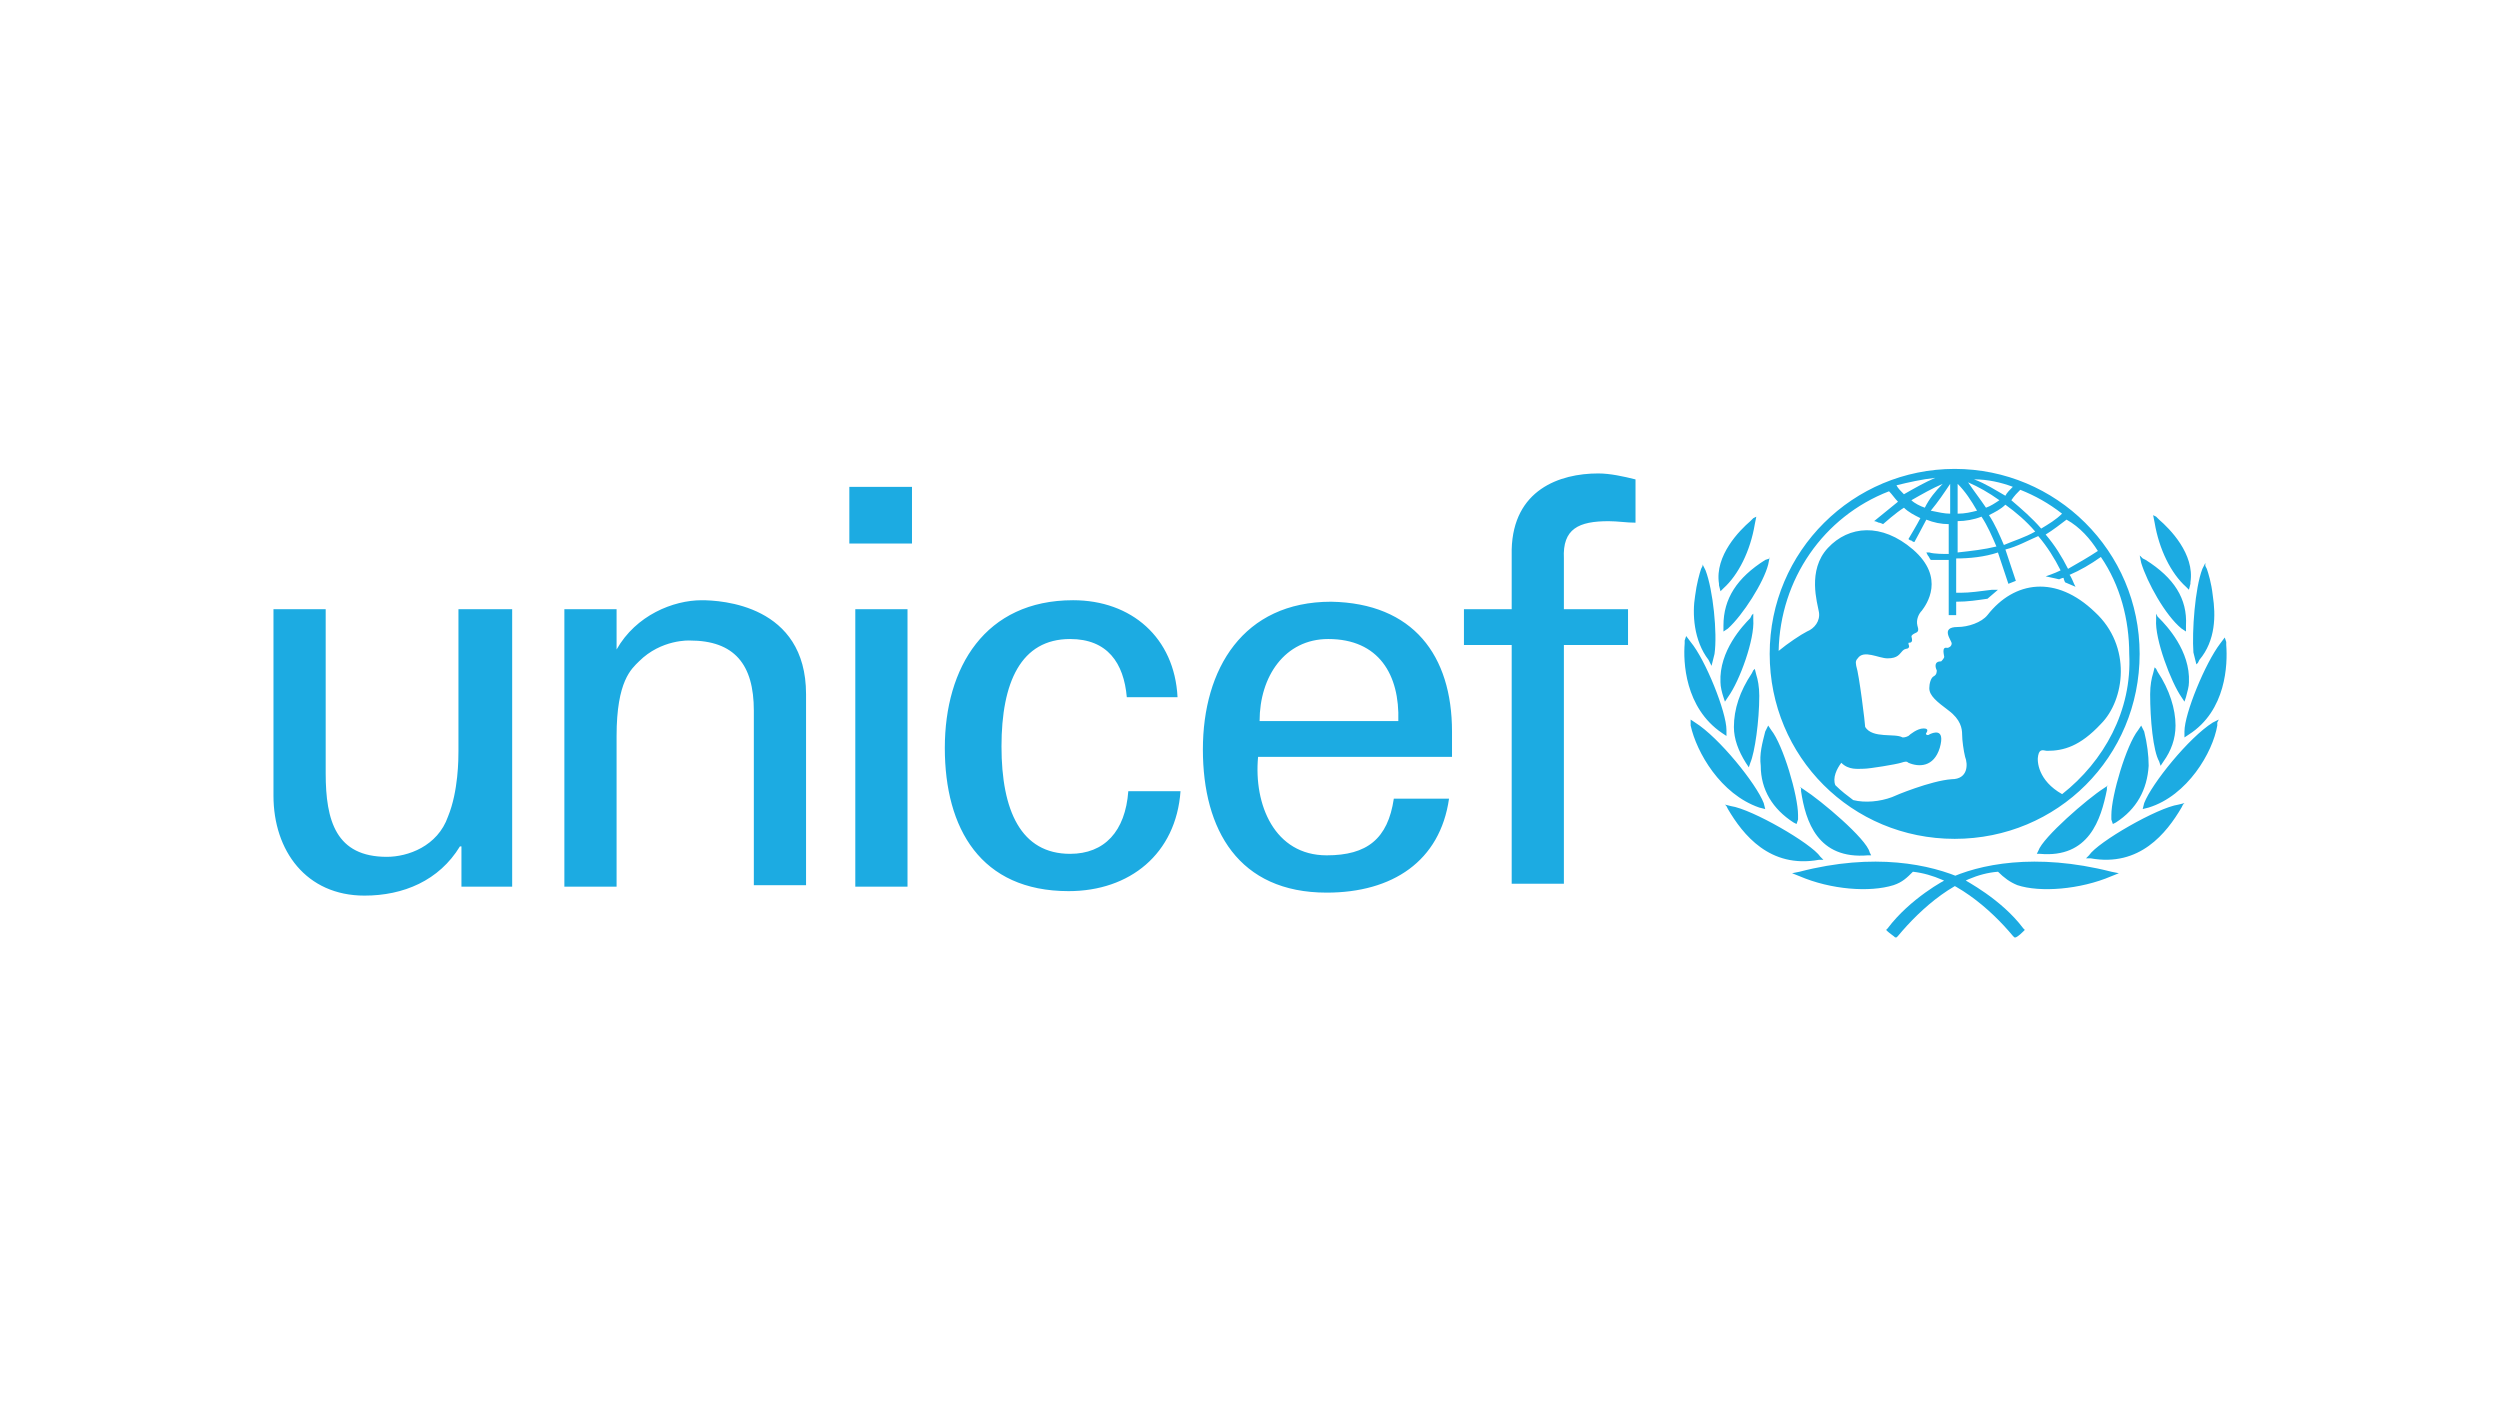 <?xml version="1.0" encoding="UTF-8"?>
<svg id="Logos" xmlns="http://www.w3.org/2000/svg" viewBox="0 0 1920 1080">
  <defs>
    <style>
      .cls-1 {
        fill: #1cabe2;
        stroke-width: 0px;
      }
    </style>
  </defs>
  <path id="Unicef" class="cls-1" d="m1501.18,360.12c-77.91,0-142.06,63.01-142.06,142.06s63.01,142.06,142.06,142.06,142.06-63.01,142.06-142.06-64.16-142.06-142.06-142.06m109.99,63.01c-6.88,4.58-14.9,9.17-22.92,13.75-4.58-9.17-10.31-18.33-17.19-26.35,5.73-3.44,11.46-8.02,16.04-11.46,10.31,5.73,18.33,14.9,24.06,24.06m-59.57-46.97c11.46,4.58,21.77,10.31,32.08,18.33-4.58,4.58-10.31,8.02-16.04,11.46-6.88-8.02-14.9-14.9-22.92-21.77,2.29-3.44,4.58-5.73,6.88-8.02m11.46,32.08c-8.02,4.58-16.04,6.88-24.06,10.31-3.44-8.02-6.88-16.04-11.46-22.92,4.58-2.29,9.17-4.58,12.6-8.02,8.02,5.73,16.04,12.6,22.92,20.63m-17.19-34.38c-2.29,2.29-4.58,4.58-5.73,6.88-8.02-4.58-14.9-9.17-24.06-12.6,10.31,0,20.63,2.29,29.79,5.73m-10.31,10.31c-3.44,2.29-6.88,4.58-10.31,5.73-4.58-6.88-9.17-12.6-13.75-19.48,8.02,3.44,16.04,8.02,24.06,13.75m-32.08-12.6c5.73,5.73,10.31,12.6,14.9,20.63-4.58,1.15-9.17,2.29-14.9,2.29v-22.92Zm0,28.65c5.73,0,12.6-1.15,18.33-3.44,4.58,6.88,8.02,14.9,11.46,22.92-9.17,2.29-19.48,3.44-29.79,4.58v-24.06Zm-5.73-28.65v22.92c-4.58,0-9.17-1.15-14.9-2.29,5.73-6.88,10.31-13.75,14.9-20.63m-19.48,18.33c-3.44-1.15-8.02-3.44-10.31-5.73,8.02-4.58,16.04-9.17,24.06-12.6-5.73,5.73-10.31,11.46-13.75,18.33m8.02-22.92c-8.02,3.44-16.04,8.02-24.06,12.6-2.29-2.29-4.58-4.58-5.73-6.88,9.17-2.29,19.48-4.58,29.79-5.73m97.39,242.89c-18.33-10.31-19.48-25.21-18.33-29.79,1.15-5.73,4.58-3.44,6.88-3.44,12.6,0,25.21-3.44,41.25-20.63,18.33-18.33,24.06-59.57-4.58-85.93-29.79-28.65-61.87-24.06-82.49,2.29-4.58,5.73-14.9,9.17-22.92,9.17-13.75,0-4.58,10.31-4.58,12.6s-2.29,3.44-3.44,3.44c-4.58-1.15-2.29,5.73-2.29,6.88s-2.29,3.44-2.29,3.44c-5.73,0-4.58,4.58-3.44,6.88,0,1.15,0,3.44-2.29,4.58-2.29,1.15-3.44,5.73-3.44,9.17,0,5.73,5.73,10.31,14.9,17.19,9.17,6.88,10.31,13.75,10.31,18.33s1.15,12.6,2.29,17.19c2.29,5.73,2.29,17.19-10.31,17.19-16.04,1.15-43.54,12.6-45.82,13.75-9.17,3.44-20.63,4.58-29.79,2.29-4.58-3.44-9.17-6.88-13.75-11.46-2.29-5.73,1.15-12.6,4.58-17.19,5.73,5.73,12.6,4.58,17.19,4.58s25.21-3.44,28.65-4.58c3.44-1.15,4.58-1.15,5.73,0,8.02,3.44,19.48,3.44,24.06-11.46,4.58-16.04-5.73-11.46-8.02-10.31-1.15,1.15-3.44,0-2.29-1.15,2.29-3.44-1.15-3.44-2.29-3.44-4.58,0-10.31,4.58-11.46,5.73-2.29,1.15-3.44,1.15-4.58,1.15-5.73-3.44-22.92,1.15-28.65-8.02,0-2.29-4.58-40.1-6.88-46.97,0-1.15-1.15-3.44,1.15-5.73,4.58-6.88,16.04,0,22.92,0,8.02,0,9.17-3.44,11.46-5.73s3.44-1.15,4.58-2.29,0-2.29,0-3.44,1.15,0,2.29-1.15,0-3.44,0-4.58c2.29-3.44,6.88-1.15,4.58-8.02-1.15-4.58,1.15-9.17,3.44-11.46,3.44-4.58,18.33-25.21-6.88-46.97-24.06-20.63-49.26-18.33-65.3-1.15-16.04,17.19-8.02,42.4-6.88,49.26s-3.44,12.6-9.17,14.9c-4.58,2.29-14.9,9.17-21.77,14.9,1.15-54.99,34.38-103.12,84.78-122.59,2.29,2.29,4.58,5.73,6.88,8.02-5.73,4.58-18.33,14.9-18.33,14.9,0,0,1.15,0,3.44,1.15,1.15,0,3.44,1.15,3.44,1.15,0,0,10.31-9.17,16.04-12.6,3.44,3.44,8.02,5.73,12.6,8.02-2.29,4.58-9.17,16.04-9.17,16.04,0,0,1.15,1.15,2.29,1.15,1.15,1.15,2.29,1.15,2.29,1.15,0,0,6.88-12.6,9.17-17.19,5.73,2.29,11.46,3.44,17.19,3.44v22.92c-3.44,0-11.46,0-14.9-1.15h-2.29l1.15,2.29c1.15,1.15,1.15,2.29,2.29,3.44h13.75v42.4h5.73v-10.31c9.17,0,16.04-1.15,24.06-2.29h0l8.02-6.88h-4.58c-9.17,1.15-17.19,2.29-24.06,2.29h-3.44v-26.35c10.31,0,21.77-1.15,32.08-4.58,2.29,6.88,8.02,24.06,8.02,24.06l5.73-2.29s-5.73-17.19-8.02-24.06c9.17-2.29,17.19-6.88,25.21-10.31,6.88,8.02,12.6,17.19,17.19,26.35-4.58,2.29-11.46,4.58-11.46,4.58,5.73,1.15,10.31,2.29,10.31,2.29,0,0,2.29-1.15,3.44-1.15,0,1.15,1.15,3.44,1.15,3.44l8.02,3.44-1.15-2.29s-2.29-5.73-3.44-6.88c8.02-3.44,16.04-8.02,24.06-13.75,14.9,21.77,21.77,48.12,21.77,74.47,2.29,43.54-19.48,82.49-51.55,107.7m-237.16-211.96l-2.29,2.29c-8.02,6.88-27.5,26.35-24.06,48.12v1.15l1.15,4.58,2.29-2.29c11.46-10.31,20.63-28.65,24.06-49.26l1.15-5.73-2.29,1.15Zm-38.96,36.67l-1.15,2.29c-1.15,3.44-3.44,11.46-4.58,20.63-2.29,13.75-1.15,34.38,10.31,49.26l1.15,2.29,1.15,2.29,2.29-9.17c2.29-16.04-1.15-49.26-6.88-64.16l-2.29-4.58v1.15h0Zm-13.75,57.28v2.29c-1.15,13.75,0,49.26,28.65,68.74l3.44,2.29v-4.58c0-13.75-16.04-53.84-27.5-67.59l-3.44-4.58-1.15,3.44h0Zm4.58,63.01v2.29c4.58,20.63,22.92,52.7,52.7,63.01l4.58,1.15-1.15-4.58c-5.73-14.9-34.38-50.41-52.7-61.87l-3.44-2.29v2.29h0Zm60.72-126.03l-3.44,1.15c-21.77,13.75-32.08,29.79-32.08,50.41v4.58l3.44-2.29c11.46-10.31,27.5-35.52,30.94-49.26l1.15-5.73v1.15h0Zm-13.75,43.54l-1.15,2.29c-5.73,5.73-24.06,25.21-22.92,49.26,0,3.44,1.15,8.02,2.29,11.46l1.15,3.44,2.29-3.44c9.17-12.6,20.63-44.69,19.48-59.57v-4.58l-1.15,1.15h0Zm1.15,42.4l-1.15,2.29c-9.17,13.75-13.75,27.5-13.75,41.25,0,9.17,3.44,18.33,9.17,27.5l2.29,3.44,1.15-3.44c3.44-8.02,6.88-32.08,6.88-51.55,0-6.88-1.15-12.6-2.29-16.04l-1.15-4.58-1.15,1.15h0Zm10.31,44.69l-1.15,2.29c-2.29,9.17-4.58,17.19-3.44,26.35,0,18.33,9.17,33.23,25.21,43.54l2.29,1.15,1.15-3.44v-3.44c0-14.9-11.46-53.84-20.63-65.3l-2.29-3.44-1.15,2.29h0Zm-30.94,59.57l1.15,2.29c11.46,19.48,32.08,45.82,69.89,38.96h3.44l-2.29-2.29c-6.88-10.31-52.7-36.67-68.74-38.96l-4.58-1.15,1.15,1.15Zm56.14,50.41h0l-5.73,1.15,5.73,2.29c24.06,10.31,53.84,12.6,72.18,6.88,6.88-2.29,10.31-5.73,14.9-10.31,30.94,3.44,59.57,28.65,76.76,49.26l1.15,1.15h1.15c2.29-1.15,4.58-3.44,5.73-4.58l1.15-1.15-1.15-1.15c-17.19-22.92-44.69-36.67-45.82-37.81-25.21-11.46-68.74-20.63-126.03-5.73m1.15-64.16v2.29c3.44,22.92,12.6,52.7,51.55,49.26h2.29l-1.15-2.29c-2.29-10.31-37.81-40.1-50.41-48.12l-3.44-2.29,1.15,1.15h0Zm270.39-209.67l1.15,5.73c3.44,20.63,12.6,38.96,24.06,49.26l2.29,2.29,1.15-4.58v-1.15c3.44-21.77-16.04-41.25-24.06-48.12l-2.29-2.29-2.29-1.15Zm40.1,36.67l-2.29,4.58c-5.73,14.9-8.02,48.12-6.88,64.16l2.29,9.17,1.15-1.15,1.15-2.29c12.6-14.9,12.6-34.38,10.31-49.26-1.15-10.31-3.44-17.19-4.58-20.63l-1.15-2.29v-2.29h0Zm14.9,57.28l-3.44,4.58c-11.46,14.9-27.5,53.84-27.5,67.59v4.58l3.44-2.29c28.65-18.33,29.79-53.84,28.65-68.74v-2.29l-1.15-3.44h0Zm-4.58,63.01l-4.58,2.29c-18.33,11.46-46.97,46.97-52.7,61.87l-1.15,4.58,4.58-1.15c29.79-9.17,49.26-42.4,52.7-63.01v-2.29l1.15-2.29h0Zm-60.72-126.03l1.15,5.73c4.58,14.9,18.33,40.1,30.94,50.41l3.44,2.29v-4.58c1.15-20.63-9.17-36.67-30.94-50.41l-2.29-1.15-2.29-2.29h0Zm12.6,44.69v4.58c-1.15,14.9,11.46,48.12,19.48,59.57l2.29,3.44,1.15-3.44c1.15-4.58,2.29-8.02,2.29-11.46,1.15-24.06-17.19-43.54-22.92-49.26l-1.15-1.15-1.15-2.29h0Zm-1.15,41.25l-1.15,4.58c-1.15,3.44-2.29,9.17-2.29,16.04,0,19.48,2.29,43.54,6.88,51.55l1.15,3.44,2.29-3.44c5.73-8.02,9.17-17.19,9.17-27.5,0-12.6-4.58-27.5-13.75-41.25l-1.15-2.29-1.15-1.15h0Zm-10.31,44.69l-2.29,3.44c-9.17,11.46-20.63,50.41-20.63,65.3v3.44l1.15,3.44,2.29-1.15c16.04-10.31,24.06-25.21,25.21-43.54,0-8.02-1.15-17.19-3.44-26.35l-1.15-2.29-1.15-2.29h0Zm33.23,59.57l-4.58,1.15c-16.04,2.29-61.87,28.65-68.74,38.96l-2.29,2.29h3.44c37.81,6.88,58.43-19.48,69.89-38.96l1.15-2.29,1.15-1.15Zm-182.17,58.43c-1.15,0-28.65,14.9-45.82,37.81l-1.15,1.15,1.15,1.15c1.15,1.15,4.58,3.44,5.73,4.58h1.15l1.15-1.15c17.19-20.63,45.82-46.97,76.76-49.26,4.58,4.58,9.17,8.02,14.9,10.31,17.19,5.73,48.11,3.44,72.18-6.88l5.73-2.29-5.73-1.15c-58.43-14.9-101.97-5.73-126.03,5.73m123.74-72.18l-3.44,2.29c-12.6,8.02-46.97,37.81-50.41,48.12l-1.15,2.29h2.29c37.81,3.44,46.97-26.35,51.55-49.26v-2.29l1.15-1.15h0Zm-966.98-229.14h48.12v43.54h-48.12v-43.54Zm4.58,93.95h40.1v213.11h-40.1v-213.11h0Zm-303.62,0h40.1v213.11h-38.96v-30.94h-1.15c-16.04,26.35-43.54,37.81-73.32,37.81-44.69,0-69.89-34.38-69.89-76.76v-143.21h40.1v126.03c0,36.67,8.02,64.16,46.97,64.16,16.04,0,38.96-8.02,46.97-30.94,8.02-19.48,8.02-44.69,8.02-50.41v-108.84h1.15,0Zm120.3,30.94h0c14.9-26.35,43.54-37.81,65.3-37.81,14.9,0,80.2,3.44,80.2,72.18v146.65h-40.1v-134.05c0-35.52-14.9-53.84-49.26-53.84,0,0-21.77-1.15-38.96,16.04-5.73,5.73-17.19,14.9-17.19,57.28v115.72h-40.1v-213.11h40.1v30.94h.01Zm391.84,36.67c-2.29-26.35-14.9-44.69-43.54-44.69-37.81,0-52.7,33.23-52.7,82.49s14.9,82.49,52.7,82.49c26.35,0,42.4-17.19,44.69-48.12h40.1c-3.44,48.12-38.96,76.76-85.93,76.76-67.59,0-95.09-48.12-95.09-109.99s30.94-113.43,98.53-113.43c44.69,0,77.91,28.65,80.2,74.47h-38.96Zm100.82,45.82c-3.44,36.67,12.6,75.62,52.7,75.62,30.94,0,46.97-12.6,51.55-43.54h42.4c-6.88,48.12-43.54,72.18-93.95,72.18-67.59,0-95.09-48.12-95.09-109.99s30.94-113.43,98.53-113.43c63.01,1.15,92.8,41.25,92.8,99.68v19.48h-148.94,0Zm107.7-27.5c1.15-35.52-14.9-63.01-53.84-63.01-33.23,0-52.7,28.65-52.7,63.01h106.55-.01Zm87.07,124.89v-183.31h-36.67v-27.5h36.67v-45.82c1.15-45.82,36.67-58.43,66.45-58.43,9.17,0,19.48,2.29,28.65,4.58v33.23c-6.88,0-13.75-1.15-20.63-1.15-22.92,0-35.52,5.73-34.38,28.65v38.96h49.26v27.5h-49.26v183.31h-40.1v-.02Z"/>
</svg>